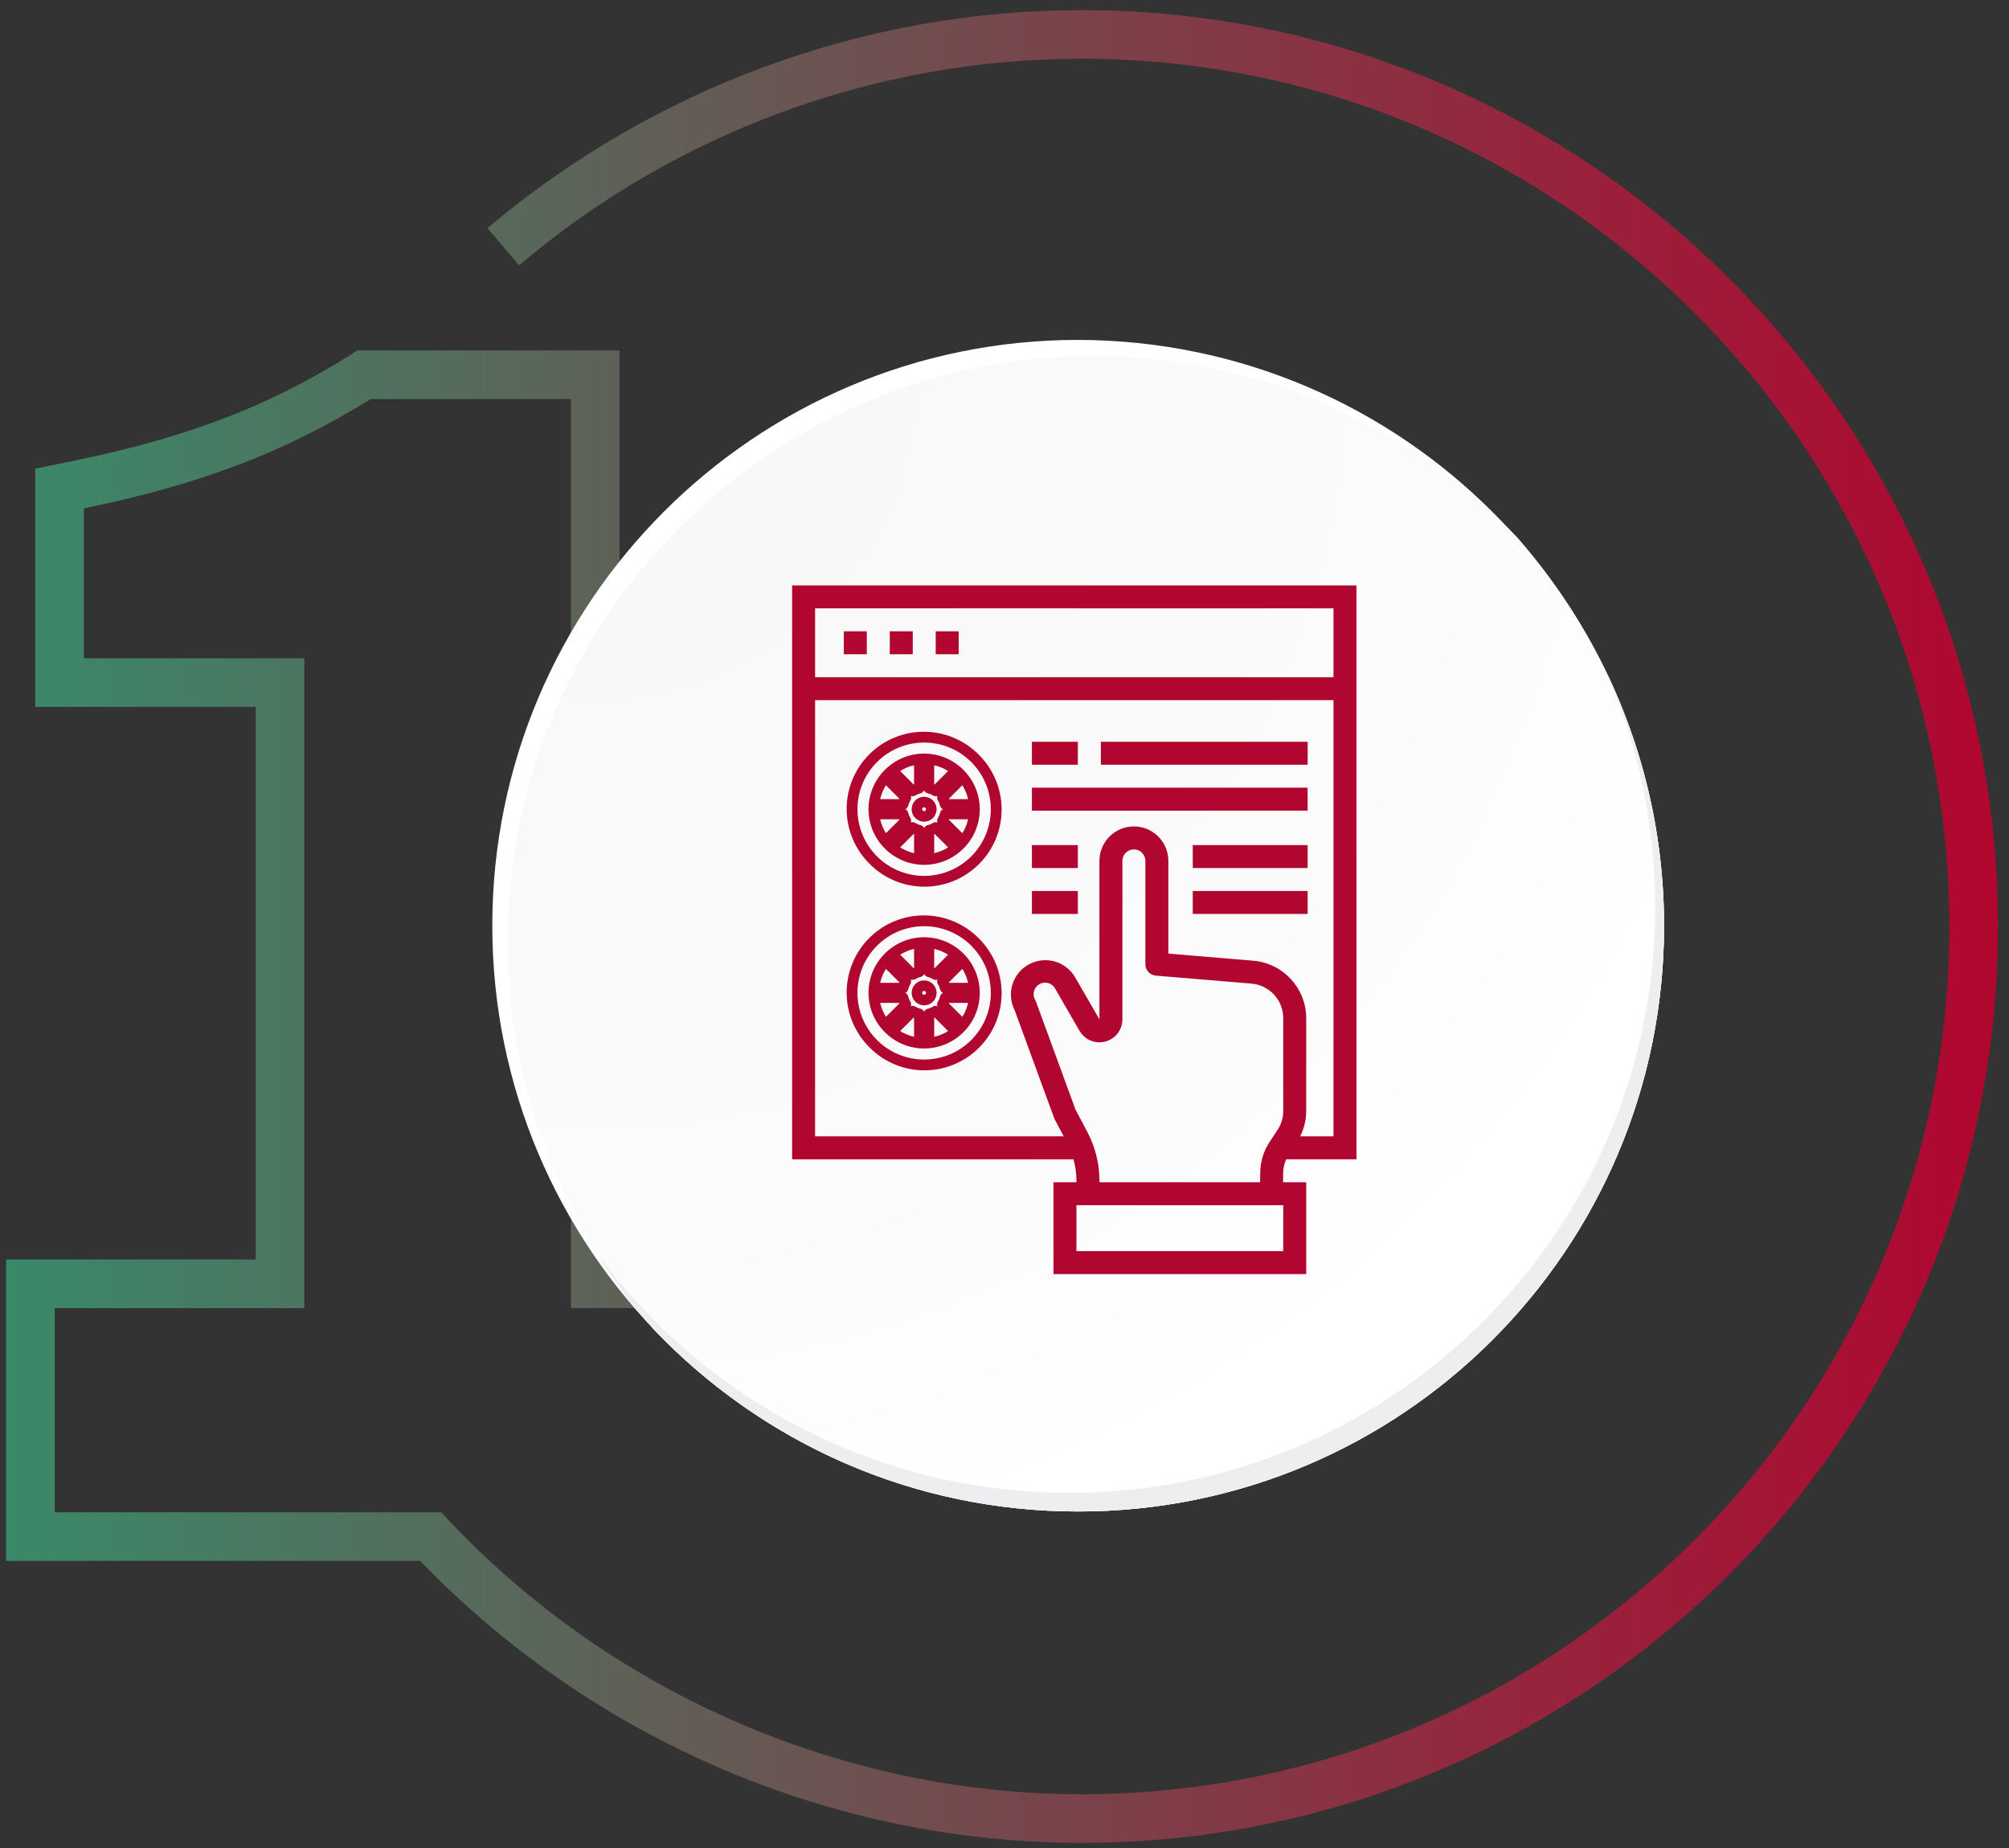 <svg xmlns="http://www.w3.org/2000/svg" width="175" height="161" viewBox="0 0 175 161" fill="none"><rect x="0" y="0" width="175" height="161" fill="#333333" stroke="none"/><path d="M94.202 0.882C75.284 0.882 56.931 7.659 42.461 19.871L45.214 23.118C58.837 11.541 76.272 5.118 94.202 5.118C135.92 5.118 169.802 39.071 169.802 80.718C169.802 122.435 135.849 156.318 94.202 156.318C73.167 156.318 52.696 147.282 38.437 131.753H4.767V113.965H26.508V57.353H7.308V44.294C17.543 42.176 24.743 39.423 32.296 34.765H49.731V113.965H70.061V109.729H53.967V30.529H31.096L30.602 30.882C22.908 35.682 15.637 38.365 4.767 40.482L3.072 40.835V61.588H22.272V109.729H0.531V135.988H36.602C51.637 151.588 72.531 160.553 94.202 160.553C138.249 160.553 174.037 124.765 174.037 80.718C174.037 36.671 138.249 0.882 94.202 0.882Z" fill="url(#paint0_linear_2890:8850)"></path><path d="M144.953 80.647C144.953 108.812 122.153 131.682 93.918 131.682C65.753 131.682 42.883 108.812 42.883 80.647C42.883 52.482 65.753 29.612 93.918 29.612C122.083 29.682 144.953 52.482 144.953 80.647Z" fill="white"></path><path d="M144.952 80.647C144.952 67.659 140.081 55.87 132.176 46.835C122.858 37.094 109.799 31.023 95.258 31.023C67.093 31.023 44.223 53.894 44.223 82.059C44.223 95.047 49.093 106.835 56.999 115.871C66.317 125.612 79.376 131.682 93.917 131.682C122.081 131.682 144.952 108.812 144.952 80.647Z" fill="url(#paint1_radial_2890:8850)"></path><path d="M89.887 64.625H93.889V66.625H89.887V64.625Z" fill="#B1062F"></path><path d="M95.894 64.625H113.907V66.625H95.894V64.625Z" fill="#B1062F"></path><path d="M89.887 68.625H113.903V70.625H89.887V68.625Z" fill="#B1062F"></path><path d="M89.887 73.625H93.889V75.625H89.887V73.625Z" fill="#B1062F"></path><path d="M82.978 80.503L83.074 80.272V80.272L82.978 80.503ZM85.079 81.921L84.901 82.097L84.903 82.099L85.079 81.921ZM80.493 80L80.492 80.25L80.493 80ZM78.005 80.489L78.101 80.721L78.005 80.489ZM74.49 84.005L74.721 84.101L74.49 84.005ZM74 86.493L74.25 86.492L74 86.493ZM74.503 88.977L74.272 89.074H74.272L74.503 88.977ZM75.921 91.079L76.099 90.903L76.097 90.901L75.921 91.079ZM80.507 93L80.507 93.25L80.507 93ZM85.103 91.103L84.927 90.926L85.103 91.103ZM87 86.507L87.25 86.506L87 86.507ZM76.216 90.783L76.04 90.96L76.216 90.783ZM74.442 86.5H74.692H74.442ZM76.216 82.216L76.393 82.393L76.216 82.216ZM80.5 80.442V80.692V80.442ZM84.784 82.216L84.96 82.039L84.784 82.216ZM80.035 85.805L80.174 86.013L80.174 86.013L80.035 85.805ZM80.499 85.664L80.499 85.414H80.499V85.664ZM79.727 86.18L79.496 86.084V86.084L79.727 86.18ZM80.336 87.319L80.385 87.074H80.385L80.336 87.319ZM81.194 86.964L81.402 87.103L81.194 86.964ZM81.335 86.5H81.585V86.499L81.335 86.5ZM81.09 85.909L80.913 86.086H80.913L81.09 85.909ZM80.267 86.847L80.406 86.639L80.406 86.639L80.267 86.847ZM80.499 86.918V87.168H80.499L80.499 86.918ZM80.089 86.418L80.334 86.467V86.467L80.089 86.418ZM80.204 86.204L80.38 86.381L80.38 86.381L80.204 86.204ZM80.417 86.09L80.466 86.335H80.466L80.417 86.09ZM80.846 86.268L81.054 86.129L81.054 86.129L80.846 86.268ZM80.917 86.5L81.167 86.5V86.5H80.917ZM83.862 84.023L84.064 83.875L83.891 83.641L83.686 83.847L83.862 84.023ZM84.631 85.873V86.123H84.921L84.878 85.836L84.631 85.873ZM82.352 85.534L82.175 85.357L82.045 85.487L82.13 85.65L82.352 85.534ZM82.493 85.873L82.254 85.948L82.309 86.123H82.493V85.873ZM81.127 82.369L81.164 82.122L80.877 82.078V82.369H81.127ZM82.976 83.137L83.153 83.314L83.358 83.109L83.125 82.936L82.976 83.137ZM81.127 84.507H80.877V84.691L81.052 84.746L81.127 84.507ZM81.466 84.648L81.35 84.869L81.513 84.954L81.643 84.824L81.466 84.648ZM79.873 82.369H80.123V82.078L79.836 82.122L79.873 82.369ZM79.873 84.507L79.948 84.746L80.123 84.691V84.507H79.873ZM78.023 83.137L77.875 82.936L77.642 83.109L77.847 83.314L78.023 83.137ZM79.534 84.648L79.357 84.824L79.487 84.954L79.65 84.869L79.534 84.648ZM77.137 84.023L77.314 83.847L77.109 83.641L76.936 83.875L77.137 84.023ZM78.648 85.534L78.869 85.65L78.954 85.487L78.825 85.357L78.648 85.534ZM76.369 85.873L76.122 85.836L76.078 86.123H76.369V85.873ZM78.507 85.873V86.123H78.691L78.746 85.948L78.507 85.873ZM77.137 88.976L76.936 89.125L77.109 89.358L77.314 89.153L77.137 88.976ZM76.369 87.126V86.876H76.078L76.122 87.164L76.369 87.126ZM78.648 87.466L78.825 87.642L78.954 87.513L78.869 87.35L78.648 87.466ZM78.507 87.126L78.746 87.052L78.691 86.876H78.507V87.126ZM79.873 90.631L79.836 90.878L80.123 90.921V90.631H79.873ZM78.023 89.862L77.847 89.686L77.642 89.891L77.875 90.063L78.023 89.862ZM79.873 88.492H80.123V88.309L79.948 88.254L79.873 88.492ZM79.534 88.352L79.65 88.13L79.487 88.045L79.357 88.175L79.534 88.352ZM81.127 90.631H80.877V90.921L81.164 90.878L81.127 90.631ZM81.127 88.492L81.052 88.254L80.877 88.309V88.492H81.127ZM82.976 89.862L83.125 90.063L83.358 89.891L83.153 89.686L82.976 89.862ZM81.466 88.352L81.643 88.175L81.513 88.045L81.35 88.13L81.466 88.352ZM83.862 88.976L83.686 89.153L83.891 89.358L84.064 89.125L83.862 88.976ZM82.352 87.466L82.13 87.35L82.045 87.513L82.175 87.642L82.352 87.466ZM84.631 87.126L84.878 87.164L84.921 86.876H84.631V87.126ZM82.493 87.126V86.876H82.309L82.254 87.052L82.493 87.126ZM82.333 86.709V86.459H82.332L82.333 86.709ZM84.672 86.709V86.959H84.91L84.922 86.722L84.672 86.709ZM84.678 86.5L84.928 86.499V86.499L84.678 86.5ZM84.672 86.291L84.922 86.279L84.911 86.041H84.672V86.291ZM82.333 86.291L82.332 86.541H82.333V86.291ZM82.129 86.128L81.885 86.183L81.885 86.184L82.129 86.128ZM81.915 85.611L81.703 85.744L81.703 85.744L81.915 85.611ZM81.944 85.351L81.767 85.175L81.767 85.175L81.944 85.351ZM83.597 83.698L83.773 83.875L83.942 83.707L83.782 83.531L83.597 83.698ZM83.301 83.403L83.469 83.218L83.293 83.058L83.124 83.226L83.301 83.403ZM81.648 85.056L81.825 85.233L81.825 85.233L81.648 85.056ZM81.389 85.085L81.256 85.296L81.256 85.297L81.389 85.085ZM80.871 84.871L80.816 85.114L80.816 85.115L80.871 84.871ZM80.709 84.667H80.459V84.667L80.709 84.667ZM80.709 82.327H80.959V82.089L80.721 82.078L80.709 82.327ZM80.291 82.327L80.278 82.078L80.041 82.089V82.327H80.291ZM80.291 84.667L80.541 84.667V84.667H80.291ZM80.128 84.871L80.184 85.115L80.184 85.114L80.128 84.871ZM79.611 85.085L79.744 85.297L79.744 85.296L79.611 85.085ZM79.352 85.056L79.175 85.233L79.175 85.233L79.352 85.056ZM77.699 83.403L77.876 83.226L77.707 83.058L77.531 83.218L77.699 83.403ZM77.403 83.698L77.218 83.531L77.058 83.707L77.226 83.875L77.403 83.698ZM79.056 85.351L79.233 85.175L79.233 85.175L79.056 85.351ZM79.116 85.476L78.868 85.504L78.868 85.504L79.116 85.476ZM79.085 85.611L79.297 85.744L79.297 85.744L79.085 85.611ZM78.871 86.128L79.115 86.184L79.115 86.183L78.871 86.128ZM78.667 86.291V86.541H78.668L78.667 86.291ZM76.327 86.291V86.041H76.09L76.078 86.278L76.327 86.291ZM76.327 86.709L76.078 86.721L76.09 86.959H76.327V86.709ZM78.667 86.709L78.668 86.459H78.667V86.709ZM78.871 86.871L79.115 86.816L79.115 86.816L78.871 86.871ZM79.085 87.389L79.297 87.256L79.297 87.255L79.085 87.389ZM79.116 87.524L78.868 87.496L78.868 87.496L79.116 87.524ZM79.056 87.648L79.233 87.825L79.233 87.825L79.056 87.648ZM77.403 89.301L77.226 89.124L77.058 89.292L77.218 89.469L77.403 89.301ZM77.699 89.597L77.531 89.782L77.707 89.941L77.876 89.773L77.699 89.597ZM79.352 87.943L79.175 87.766L79.175 87.767L79.352 87.943ZM79.611 87.915L79.744 87.703L79.744 87.703L79.611 87.915ZM80.128 88.129L80.184 87.885L80.184 87.885L80.128 88.129ZM80.291 88.332H80.541V88.332L80.291 88.332ZM80.291 90.672H80.041V90.91L80.278 90.922L80.291 90.672ZM80.5 90.678L80.5 90.928L80.5 90.678ZM80.709 90.672L80.721 90.922L80.959 90.91V90.672H80.709ZM80.709 88.332L80.459 88.332V88.332H80.709ZM80.871 88.129L80.816 87.885L80.816 87.885L80.871 88.129ZM81.389 87.915L81.256 87.703L81.256 87.703L81.389 87.915ZM81.648 87.943L81.825 87.767L81.825 87.766L81.648 87.943ZM83.301 89.597L83.124 89.773L83.293 89.941L83.469 89.782L83.301 89.597ZM83.597 89.301L83.782 89.469L83.942 89.292L83.773 89.124L83.597 89.301ZM81.944 87.648L81.767 87.825L81.767 87.825L81.944 87.648ZM81.915 87.389L81.703 87.255L81.703 87.256L81.915 87.389ZM82.129 86.871L81.885 86.816L81.885 86.816L82.129 86.871ZM82.881 80.733C83.638 81.05 84.324 81.513 84.901 82.097L85.257 81.745C84.633 81.115 83.892 80.614 83.074 80.272L82.881 80.733ZM80.492 80.25C81.312 80.252 82.124 80.416 82.881 80.733L83.074 80.272C82.257 79.93 81.38 79.752 80.493 79.75L80.492 80.25ZM78.101 80.721C78.859 80.408 79.672 80.248 80.492 80.25L80.493 79.75C79.607 79.747 78.729 79.92 77.91 80.258L78.101 80.721ZM76.073 82.073C76.653 81.493 77.343 81.033 78.101 80.721L77.91 80.258C77.091 80.596 76.347 81.093 75.72 81.72L76.073 82.073ZM74.721 84.101C75.034 83.342 75.493 82.653 76.073 82.073L75.72 81.72C75.093 82.346 74.597 83.091 74.258 83.91L74.721 84.101ZM74.25 86.492C74.248 85.672 74.408 84.859 74.721 84.101L74.258 83.91C73.921 84.729 73.748 85.607 73.75 86.493L74.25 86.492ZM74.734 88.881C74.416 88.124 74.252 87.312 74.25 86.492L73.75 86.493C73.752 87.379 73.93 88.257 74.272 89.074L74.734 88.881ZM76.097 90.901C75.514 90.324 75.05 89.637 74.734 88.881L74.272 89.074C74.615 89.891 75.115 90.633 75.745 91.256L76.097 90.901ZM78.119 92.266C77.362 91.949 76.676 91.486 76.099 90.903L75.743 91.254C76.367 91.885 77.108 92.385 77.926 92.728L78.119 92.266ZM80.508 92.75C79.688 92.748 78.876 92.583 78.119 92.266L77.926 92.728C78.743 93.07 79.62 93.247 80.507 93.25L80.508 92.75ZM82.899 92.279C82.141 92.592 81.328 92.752 80.508 92.75L80.507 93.25C81.393 93.252 82.271 93.079 83.09 92.741L82.899 92.279ZM84.927 90.926C84.347 91.506 83.657 91.966 82.899 92.279L83.09 92.741C83.909 92.403 84.653 91.906 85.28 91.28L84.927 90.926ZM86.279 88.899C85.966 89.657 85.507 90.346 84.927 90.926L85.28 91.28C85.907 90.653 86.403 89.909 86.742 89.09L86.279 88.899ZM86.75 86.508C86.752 87.328 86.592 88.141 86.279 88.899L86.742 89.09C87.079 88.27 87.252 87.392 87.25 86.506L86.75 86.508ZM86.266 84.119C86.584 84.875 86.748 85.687 86.75 86.508L87.25 86.506C87.248 85.62 87.07 84.743 86.728 83.926L86.266 84.119ZM84.903 82.099C85.486 82.675 85.95 83.362 86.266 84.119L86.728 83.926C86.385 83.108 85.885 82.367 85.255 81.743L84.903 82.099ZM80.5 92.808C82.173 92.808 83.777 92.143 84.96 90.96L84.607 90.607C83.518 91.696 82.04 92.308 80.5 92.308V92.808ZM76.04 90.96C77.223 92.143 78.827 92.808 80.5 92.808V92.308C78.96 92.308 77.482 91.696 76.393 90.607L76.04 90.96ZM74.192 86.5C74.192 88.173 74.857 89.777 76.04 90.96L76.393 90.607C75.304 89.517 74.692 88.04 74.692 86.5H74.192ZM76.04 82.039C74.857 83.222 74.192 84.827 74.192 86.5H74.692C74.692 84.959 75.304 83.482 76.393 82.393L76.04 82.039ZM80.5 80.192C78.827 80.192 77.223 80.856 76.04 82.039L76.393 82.393C77.482 81.304 78.96 80.692 80.5 80.692V80.192ZM84.96 82.039C83.777 80.856 82.173 80.192 80.5 80.192V80.692C82.04 80.692 83.518 81.304 84.607 82.393L84.96 82.039ZM86.808 86.5C86.808 84.827 86.143 83.222 84.96 82.039L84.607 82.393C85.696 83.482 86.308 84.959 86.308 86.5H86.808ZM84.96 90.96C86.143 89.777 86.808 88.173 86.808 86.5H86.308C86.308 88.04 85.696 89.517 84.607 90.607L84.96 90.96ZM80.174 86.013C80.27 85.948 80.383 85.914 80.499 85.914V85.414C80.284 85.414 80.074 85.478 79.896 85.597L80.174 86.013ZM79.958 86.276C80.002 86.169 80.077 86.077 80.174 86.013L79.896 85.597C79.717 85.716 79.578 85.886 79.496 86.084L79.958 86.276ZM79.925 86.614C79.902 86.5 79.914 86.383 79.958 86.276L79.496 86.084C79.414 86.283 79.392 86.501 79.434 86.712L79.925 86.614ZM80.085 86.914C80.003 86.832 79.947 86.728 79.925 86.614L79.434 86.712C79.476 86.922 79.579 87.115 79.731 87.267L80.085 86.914ZM80.385 87.074C80.271 87.052 80.167 86.996 80.085 86.914L79.731 87.267C79.883 87.419 80.077 87.523 80.287 87.564L80.385 87.074ZM80.723 87.041C80.616 87.085 80.498 87.097 80.385 87.074L80.287 87.564C80.498 87.606 80.716 87.585 80.914 87.503L80.723 87.041ZM80.986 86.825C80.921 86.921 80.83 86.996 80.723 87.041L80.914 87.503C81.113 87.421 81.282 87.281 81.402 87.103L80.986 86.825ZM81.085 86.5C81.085 86.615 81.05 86.729 80.986 86.825L81.402 87.103C81.521 86.924 81.585 86.714 81.585 86.5H81.085ZM80.913 86.086C81.023 86.196 81.084 86.345 81.085 86.5L81.585 86.499C81.584 86.212 81.47 85.936 81.266 85.732L80.913 86.086ZM80.499 85.914C80.654 85.914 80.803 85.976 80.913 86.086L81.266 85.732C81.063 85.529 80.787 85.415 80.499 85.414L80.499 85.914ZM80.128 87.055C80.238 87.128 80.367 87.168 80.499 87.168V86.668C80.466 86.668 80.433 86.658 80.406 86.639L80.128 87.055ZM79.882 86.755C79.933 86.877 80.018 86.982 80.128 87.055L80.406 86.639C80.378 86.621 80.357 86.595 80.344 86.564L79.882 86.755ZM79.844 86.37C79.818 86.499 79.832 86.633 79.882 86.755L80.344 86.564C80.331 86.533 80.328 86.499 80.334 86.467L79.844 86.37ZM80.027 86.028C79.933 86.121 79.87 86.24 79.844 86.37L80.334 86.467C80.341 86.434 80.357 86.405 80.38 86.381L80.027 86.028ZM80.369 85.845C80.239 85.871 80.12 85.934 80.027 86.028L80.38 86.381C80.404 86.358 80.434 86.342 80.466 86.335L80.369 85.845ZM80.754 85.883C80.632 85.832 80.498 85.819 80.369 85.845L80.466 86.335C80.499 86.329 80.532 86.332 80.563 86.345L80.754 85.883ZM81.054 86.129C80.981 86.019 80.876 85.933 80.754 85.883L80.563 86.345C80.594 86.357 80.62 86.379 80.638 86.406L81.054 86.129ZM81.167 86.5C81.167 86.368 81.128 86.239 81.054 86.129L80.638 86.406C80.657 86.434 80.667 86.466 80.667 86.5H81.167ZM80.971 86.972C81.096 86.847 81.166 86.677 81.167 86.5L80.667 86.499C80.667 86.544 80.649 86.587 80.617 86.618L80.971 86.972ZM80.499 87.168C80.676 87.167 80.846 87.097 80.971 86.972L80.617 86.618C80.586 86.65 80.543 86.668 80.499 86.668L80.499 87.168ZM80.5 81.654C77.828 81.654 75.654 83.828 75.654 86.5H76.154C76.154 84.104 78.104 82.154 80.5 82.154V81.654ZM85.346 86.5C85.346 83.828 83.172 81.654 80.5 81.654V82.154C82.896 82.154 84.846 84.104 84.846 86.5H85.346ZM80.5 91.345C83.172 91.345 85.346 89.172 85.346 86.5H84.846C84.846 88.896 82.896 90.845 80.5 90.845V91.345ZM75.654 86.5C75.654 89.172 77.828 91.345 80.5 91.345V90.845C78.104 90.845 76.154 88.896 76.154 86.5H75.654ZM83.662 84.172C84.04 84.684 84.288 85.281 84.384 85.91L84.878 85.836C84.77 85.125 84.491 84.452 84.064 83.875L83.662 84.172ZM82.529 85.711L84.039 84.2L83.686 83.847L82.175 85.357L82.529 85.711ZM82.731 85.798C82.69 85.667 82.637 85.54 82.573 85.418L82.13 85.65C82.18 85.745 82.222 85.845 82.254 85.948L82.731 85.798ZM84.631 85.623H82.493V86.123H84.631V85.623ZM81.089 82.616C81.719 82.711 82.316 82.959 82.828 83.338L83.125 82.936C82.547 82.509 81.874 82.229 81.164 82.122L81.089 82.616ZM81.377 84.507V82.369H80.877V84.507H81.377ZM81.582 84.426C81.46 84.362 81.332 84.31 81.201 84.269L81.052 84.746C81.155 84.778 81.254 84.819 81.35 84.869L81.582 84.426ZM82.799 82.96L81.289 84.471L81.643 84.824L83.153 83.314L82.799 82.96ZM79.623 82.369V84.507H80.123V82.369H79.623ZM78.172 83.338C78.684 82.959 79.281 82.711 79.911 82.616L79.836 82.122C79.126 82.229 78.452 82.509 77.875 82.936L78.172 83.338ZM79.711 84.471L78.2 82.96L77.847 83.314L79.357 84.824L79.711 84.471ZM79.799 84.269C79.667 84.31 79.54 84.362 79.418 84.426L79.65 84.869C79.745 84.819 79.845 84.778 79.948 84.746L79.799 84.269ZM76.96 84.2L78.471 85.711L78.825 85.357L77.314 83.847L76.96 84.2ZM76.616 85.91C76.712 85.281 76.96 84.684 77.338 84.172L76.936 83.875C76.509 84.452 76.229 85.125 76.122 85.836L76.616 85.91ZM78.507 85.623H76.369V86.123H78.507V85.623ZM78.426 85.418C78.362 85.54 78.31 85.667 78.269 85.798L78.746 85.948C78.778 85.845 78.819 85.745 78.869 85.65L78.426 85.418ZM77.338 88.828C76.96 88.316 76.712 87.719 76.616 87.089L76.122 87.164C76.229 87.874 76.509 88.547 76.936 89.125L77.338 88.828ZM78.471 87.289L76.96 88.799L77.314 89.153L78.825 87.642L78.471 87.289ZM78.269 87.201C78.31 87.332 78.363 87.46 78.426 87.582L78.869 87.35C78.819 87.254 78.778 87.155 78.746 87.052L78.269 87.201ZM76.369 87.376H78.507V86.876H76.369V87.376ZM79.911 90.383C79.281 90.288 78.684 90.04 78.172 89.661L77.875 90.063C78.452 90.491 79.126 90.77 79.836 90.878L79.911 90.383ZM79.623 88.492V90.631H80.123V88.492H79.623ZM79.418 88.573C79.54 88.637 79.667 88.69 79.799 88.731L79.948 88.254C79.845 88.222 79.745 88.18 79.65 88.13L79.418 88.573ZM78.2 90.039L79.711 88.529L79.357 88.175L77.847 89.686L78.2 90.039ZM81.377 90.631V88.492H80.877V90.631H81.377ZM82.828 89.661C82.316 90.04 81.719 90.288 81.089 90.383L81.164 90.878C81.874 90.77 82.547 90.491 83.125 90.063L82.828 89.661ZM81.289 88.529L82.799 90.039L83.153 89.686L81.643 88.175L81.289 88.529ZM81.201 88.731C81.332 88.69 81.46 88.637 81.582 88.573L81.35 88.13C81.254 88.18 81.155 88.222 81.052 88.254L81.201 88.731ZM84.039 88.799L82.529 87.289L82.175 87.642L83.686 89.153L84.039 88.799ZM84.384 87.089C84.288 87.719 84.04 88.316 83.662 88.828L84.064 89.125C84.491 88.547 84.77 87.874 84.878 87.164L84.384 87.089ZM82.493 87.376H84.631V86.876H82.493V87.376ZM82.573 87.582C82.637 87.46 82.69 87.332 82.731 87.201L82.254 87.052C82.222 87.155 82.18 87.254 82.13 87.35L82.573 87.582ZM82.332 86.459C82.228 86.459 82.128 86.494 82.046 86.559L82.358 86.95C82.351 86.956 82.342 86.959 82.333 86.959L82.332 86.459ZM84.672 86.459H82.333V86.959H84.672V86.459ZM84.428 86.5C84.428 86.566 84.426 86.631 84.423 86.696L84.922 86.722C84.926 86.648 84.928 86.574 84.928 86.499L84.428 86.5ZM84.423 86.303C84.426 86.368 84.428 86.434 84.428 86.5L84.928 86.499C84.928 86.425 84.926 86.352 84.922 86.279L84.423 86.303ZM82.333 86.541H84.672V86.041H82.333V86.541ZM82.046 86.441C82.128 86.505 82.228 86.541 82.332 86.541L82.333 86.041C82.342 86.041 82.351 86.044 82.358 86.05L82.046 86.441ZM81.885 86.184C81.908 86.285 81.965 86.376 82.046 86.441L82.358 86.05C82.366 86.056 82.371 86.064 82.373 86.073L81.885 86.184ZM81.703 85.744C81.788 85.879 81.85 86.028 81.885 86.183L82.373 86.073C82.325 85.862 82.242 85.66 82.126 85.477L81.703 85.744ZM81.635 85.448C81.624 85.552 81.648 85.656 81.703 85.744L82.126 85.478C82.131 85.485 82.133 85.495 82.132 85.504L81.635 85.448ZM81.767 85.175C81.693 85.249 81.647 85.345 81.635 85.448L82.132 85.504C82.131 85.513 82.127 85.521 82.121 85.528L81.767 85.175ZM83.42 83.522L81.767 85.175L82.12 85.528L83.773 83.875L83.42 83.522ZM83.133 83.588C83.231 83.676 83.323 83.769 83.411 83.866L83.782 83.531C83.683 83.421 83.579 83.317 83.469 83.218L83.133 83.588ZM81.825 85.233L83.478 83.58L83.124 83.226L81.472 84.879L81.825 85.233ZM81.552 85.364C81.655 85.353 81.751 85.306 81.825 85.233L81.472 84.879C81.478 84.873 81.487 84.868 81.496 84.867L81.552 85.364ZM81.256 85.297C81.344 85.352 81.448 85.376 81.552 85.364L81.496 84.867C81.505 84.866 81.514 84.868 81.522 84.873L81.256 85.297ZM80.816 85.115C80.972 85.15 81.121 85.211 81.256 85.296L81.522 84.874C81.339 84.758 81.138 84.675 80.927 84.627L80.816 85.115ZM80.559 84.953C80.624 85.034 80.715 85.091 80.816 85.114L80.927 84.627C80.936 84.629 80.944 84.634 80.95 84.641L80.559 84.953ZM80.459 84.667C80.459 84.771 80.494 84.872 80.559 84.953L80.95 84.641C80.956 84.648 80.959 84.657 80.959 84.667L80.459 84.667ZM80.459 82.327V84.667H80.959V82.327H80.459ZM80.5 82.572C80.566 82.572 80.631 82.574 80.696 82.577L80.721 82.078C80.648 82.074 80.574 82.072 80.5 82.072V82.572ZM80.304 82.577C80.368 82.574 80.434 82.572 80.5 82.572V82.072C80.426 82.072 80.352 82.074 80.278 82.078L80.304 82.577ZM80.541 84.667V82.327H80.041V84.667H80.541ZM80.441 84.953C80.505 84.872 80.541 84.771 80.541 84.667L80.041 84.667C80.041 84.657 80.044 84.648 80.05 84.641L80.441 84.953ZM80.184 85.114C80.285 85.091 80.376 85.034 80.441 84.953L80.05 84.641C80.056 84.634 80.064 84.629 80.073 84.627L80.184 85.114ZM79.744 85.296C79.879 85.211 80.028 85.15 80.184 85.115L80.073 84.627C79.862 84.675 79.661 84.758 79.478 84.874L79.744 85.296ZM79.448 85.364C79.552 85.376 79.656 85.352 79.744 85.297L79.478 84.873C79.486 84.868 79.495 84.866 79.504 84.867L79.448 85.364ZM79.175 85.233C79.249 85.306 79.345 85.353 79.448 85.364L79.504 84.867C79.513 84.868 79.522 84.873 79.528 84.879L79.175 85.233ZM77.522 83.58L79.175 85.233L79.528 84.879L77.876 83.226L77.522 83.58ZM77.588 83.866C77.676 83.769 77.769 83.676 77.866 83.588L77.531 83.218C77.421 83.317 77.317 83.421 77.218 83.531L77.588 83.866ZM79.233 85.175L77.58 83.522L77.226 83.875L78.879 85.528L79.233 85.175ZM79.365 85.448C79.353 85.345 79.307 85.249 79.233 85.175L78.879 85.528C78.873 85.521 78.869 85.513 78.868 85.504L79.365 85.448ZM79.297 85.744C79.352 85.656 79.376 85.552 79.365 85.448L78.868 85.504C78.867 85.495 78.869 85.485 78.874 85.478L79.297 85.744ZM79.115 86.183C79.15 86.028 79.212 85.879 79.297 85.744L78.874 85.477C78.758 85.66 78.675 85.862 78.627 86.073L79.115 86.183ZM78.953 86.441C79.035 86.376 79.091 86.285 79.115 86.184L78.627 86.073C78.629 86.064 78.634 86.056 78.641 86.05L78.953 86.441ZM78.668 86.541C78.771 86.541 78.872 86.505 78.953 86.441L78.641 86.05C78.649 86.044 78.658 86.041 78.667 86.041L78.668 86.541ZM76.327 86.541H78.667V86.041H76.327V86.541ZM76.572 86.5C76.572 86.434 76.574 86.368 76.577 86.303L76.078 86.278C76.074 86.352 76.072 86.425 76.072 86.5H76.572ZM76.577 86.696C76.574 86.631 76.572 86.566 76.572 86.5H76.072C76.072 86.574 76.074 86.648 76.078 86.721L76.577 86.696ZM78.667 86.459H76.327V86.959H78.667V86.459ZM78.953 86.559C78.872 86.494 78.771 86.459 78.668 86.459L78.667 86.959C78.658 86.959 78.649 86.956 78.641 86.95L78.953 86.559ZM79.115 86.816C79.091 86.714 79.035 86.624 78.953 86.559L78.641 86.95C78.634 86.944 78.629 86.936 78.627 86.927L79.115 86.816ZM79.297 87.255C79.212 87.12 79.15 86.972 79.115 86.816L78.627 86.927C78.675 87.138 78.758 87.339 78.874 87.522L79.297 87.255ZM79.365 87.551C79.376 87.448 79.352 87.344 79.297 87.256L78.874 87.522C78.869 87.514 78.867 87.505 78.868 87.496L79.365 87.551ZM79.233 87.825C79.307 87.751 79.353 87.655 79.365 87.551L78.868 87.496C78.869 87.487 78.873 87.478 78.879 87.472L79.233 87.825ZM77.58 89.478L79.233 87.825L78.879 87.471L77.226 89.124L77.58 89.478ZM77.866 89.411C77.769 89.323 77.676 89.231 77.588 89.133L77.218 89.469C77.317 89.578 77.421 89.683 77.531 89.782L77.866 89.411ZM79.175 87.767L77.522 89.42L77.876 89.773L79.528 88.12L79.175 87.767ZM79.448 87.635C79.345 87.647 79.249 87.693 79.175 87.766L79.528 88.121C79.522 88.127 79.513 88.131 79.504 88.132L79.448 87.635ZM79.744 87.703C79.656 87.647 79.552 87.624 79.448 87.635L79.504 88.132C79.495 88.133 79.486 88.131 79.478 88.126L79.744 87.703ZM80.184 87.885C80.028 87.85 79.879 87.788 79.744 87.703L79.478 88.126C79.661 88.241 79.862 88.325 80.073 88.373L80.184 87.885ZM80.441 88.046C80.376 87.965 80.285 87.908 80.184 87.885L80.073 88.373C80.064 88.371 80.056 88.365 80.05 88.358L80.441 88.046ZM80.541 88.332C80.541 88.228 80.505 88.127 80.441 88.046L80.05 88.358C80.044 88.351 80.041 88.342 80.041 88.333L80.541 88.332ZM80.541 90.672V88.332H80.041V90.672H80.541ZM80.5 90.428C80.434 90.428 80.369 90.426 80.304 90.423L80.278 90.922C80.352 90.926 80.426 90.928 80.5 90.928L80.5 90.428ZM80.697 90.423C80.631 90.426 80.566 90.427 80.5 90.428L80.5 90.928C80.574 90.927 80.648 90.926 80.721 90.922L80.697 90.423ZM80.459 88.332V90.672H80.959V88.332H80.459ZM80.559 88.046C80.494 88.127 80.459 88.228 80.459 88.332L80.959 88.333C80.959 88.342 80.956 88.351 80.95 88.358L80.559 88.046ZM80.816 87.885C80.715 87.908 80.624 87.965 80.559 88.046L80.95 88.358C80.944 88.365 80.936 88.371 80.927 88.373L80.816 87.885ZM81.256 87.703C81.121 87.788 80.972 87.85 80.816 87.885L80.927 88.373C81.138 88.325 81.339 88.241 81.522 88.126L81.256 87.703ZM81.552 87.635C81.448 87.624 81.344 87.647 81.256 87.703L81.522 88.126C81.514 88.131 81.505 88.133 81.496 88.132L81.552 87.635ZM81.825 87.766C81.751 87.693 81.655 87.647 81.552 87.635L81.496 88.132C81.487 88.131 81.478 88.127 81.472 88.121L81.825 87.766ZM83.478 89.42L81.825 87.767L81.472 88.12L83.124 89.773L83.478 89.42ZM83.411 89.133C83.323 89.231 83.231 89.323 83.133 89.411L83.469 89.782C83.579 89.683 83.683 89.578 83.782 89.469L83.411 89.133ZM81.767 87.825L83.42 89.478L83.773 89.124L82.12 87.471L81.767 87.825ZM81.635 87.551C81.647 87.655 81.693 87.751 81.767 87.825L82.121 87.472C82.127 87.478 82.131 87.487 82.132 87.496L81.635 87.551ZM81.703 87.256C81.648 87.344 81.624 87.448 81.635 87.551L82.132 87.496C82.133 87.505 82.131 87.514 82.126 87.522L81.703 87.256ZM81.885 86.816C81.85 86.972 81.788 87.12 81.703 87.255L82.126 87.522C82.242 87.339 82.325 87.138 82.373 86.927L81.885 86.816ZM82.046 86.559C81.965 86.624 81.908 86.714 81.885 86.816L82.373 86.927C82.371 86.936 82.366 86.944 82.358 86.95L82.046 86.559Z" fill="#B1062F"></path><path d="M82.978 64.503L83.074 64.272V64.272L82.978 64.503ZM85.079 65.921L84.901 66.097L84.903 66.099L85.079 65.921ZM80.493 64L80.492 64.25L80.493 64ZM78.005 64.489L78.101 64.721L78.005 64.489ZM74.49 68.005L74.721 68.101L74.49 68.005ZM74 70.493L74.25 70.492L74 70.493ZM74.503 72.977L74.272 73.074H74.272L74.503 72.977ZM75.921 75.079L76.099 74.903L76.097 74.901L75.921 75.079ZM80.507 77L80.507 77.25L80.507 77ZM85.103 75.103L84.927 74.926L85.103 75.103ZM87 70.507L87.25 70.506L87 70.507ZM76.216 74.783L76.04 74.96L76.216 74.783ZM74.442 70.5H74.692H74.442ZM76.216 66.216L76.393 66.393L76.216 66.216ZM80.5 64.442V64.692V64.442ZM84.784 66.216L84.96 66.039L84.784 66.216ZM80.035 69.805L80.174 70.013L80.174 70.013L80.035 69.805ZM80.499 69.664L80.499 69.414H80.499V69.664ZM79.727 70.18L79.496 70.084V70.084L79.727 70.18ZM80.336 71.319L80.385 71.074H80.385L80.336 71.319ZM81.194 70.964L81.402 71.103L81.194 70.964ZM81.335 70.5H81.585V70.499L81.335 70.5ZM81.09 69.909L80.913 70.086H80.913L81.09 69.909ZM80.267 70.847L80.406 70.639L80.406 70.639L80.267 70.847ZM80.499 70.918V71.168H80.499L80.499 70.918ZM80.089 70.418L80.334 70.467V70.467L80.089 70.418ZM80.204 70.204L80.38 70.381L80.38 70.381L80.204 70.204ZM80.417 70.09L80.466 70.335H80.466L80.417 70.09ZM80.846 70.268L81.054 70.129L81.054 70.129L80.846 70.268ZM80.917 70.5L81.167 70.5V70.5H80.917ZM83.862 68.023L84.064 67.875L83.891 67.641L83.686 67.847L83.862 68.023ZM84.631 69.873V70.123H84.921L84.878 69.836L84.631 69.873ZM82.352 69.534L82.175 69.357L82.045 69.487L82.13 69.65L82.352 69.534ZM82.493 69.873L82.254 69.948L82.309 70.123H82.493V69.873ZM81.127 66.369L81.164 66.122L80.877 66.078V66.369H81.127ZM82.976 67.137L83.153 67.314L83.358 67.109L83.125 66.936L82.976 67.137ZM81.127 68.507H80.877V68.691L81.052 68.746L81.127 68.507ZM81.466 68.648L81.35 68.869L81.513 68.954L81.643 68.824L81.466 68.648ZM79.873 66.369H80.123V66.078L79.836 66.122L79.873 66.369ZM79.873 68.507L79.948 68.746L80.123 68.691V68.507H79.873ZM78.023 67.137L77.875 66.936L77.642 67.109L77.847 67.314L78.023 67.137ZM79.534 68.648L79.357 68.824L79.487 68.954L79.65 68.869L79.534 68.648ZM77.137 68.023L77.314 67.847L77.109 67.641L76.936 67.875L77.137 68.023ZM78.648 69.534L78.869 69.65L78.954 69.487L78.825 69.357L78.648 69.534ZM76.369 69.873L76.122 69.836L76.078 70.123H76.369V69.873ZM78.507 69.873V70.123H78.691L78.746 69.948L78.507 69.873ZM77.137 72.976L76.936 73.125L77.109 73.358L77.314 73.153L77.137 72.976ZM76.369 71.126V70.876H76.078L76.122 71.164L76.369 71.126ZM78.648 71.466L78.825 71.642L78.954 71.513L78.869 71.35L78.648 71.466ZM78.507 71.126L78.746 71.052L78.691 70.876H78.507V71.126ZM79.873 74.631L79.836 74.878L80.123 74.921V74.631H79.873ZM78.023 73.862L77.847 73.686L77.642 73.891L77.875 74.063L78.023 73.862ZM79.873 72.492H80.123V72.309L79.948 72.254L79.873 72.492ZM79.534 72.352L79.65 72.13L79.487 72.045L79.357 72.175L79.534 72.352ZM81.127 74.631H80.877V74.921L81.164 74.878L81.127 74.631ZM81.127 72.492L81.052 72.254L80.877 72.309V72.492H81.127ZM82.976 73.862L83.125 74.063L83.358 73.891L83.153 73.686L82.976 73.862ZM81.466 72.352L81.643 72.175L81.513 72.045L81.35 72.13L81.466 72.352ZM83.862 72.976L83.686 73.153L83.891 73.358L84.064 73.125L83.862 72.976ZM82.352 71.466L82.13 71.35L82.045 71.513L82.175 71.642L82.352 71.466ZM84.631 71.126L84.878 71.164L84.921 70.876H84.631V71.126ZM82.493 71.126V70.876H82.309L82.254 71.052L82.493 71.126ZM82.333 70.709V70.459H82.332L82.333 70.709ZM84.672 70.709V70.959H84.91L84.922 70.722L84.672 70.709ZM84.678 70.5L84.928 70.499V70.499L84.678 70.5ZM84.672 70.291L84.922 70.279L84.911 70.041H84.672V70.291ZM82.333 70.291L82.332 70.541H82.333V70.291ZM82.129 70.128L81.885 70.183L81.885 70.184L82.129 70.128ZM81.915 69.611L81.703 69.744L81.703 69.744L81.915 69.611ZM81.944 69.351L81.767 69.175L81.767 69.175L81.944 69.351ZM83.597 67.698L83.773 67.875L83.942 67.707L83.782 67.531L83.597 67.698ZM83.301 67.403L83.469 67.218L83.293 67.058L83.124 67.226L83.301 67.403ZM81.648 69.056L81.825 69.233L81.825 69.233L81.648 69.056ZM81.389 69.085L81.256 69.296L81.256 69.297L81.389 69.085ZM80.871 68.871L80.816 69.114L80.816 69.115L80.871 68.871ZM80.709 68.667H80.459V68.667L80.709 68.667ZM80.709 66.327H80.959V66.089L80.721 66.078L80.709 66.327ZM80.291 66.327L80.278 66.078L80.041 66.089V66.327H80.291ZM80.291 68.667L80.541 68.667V68.667H80.291ZM80.128 68.871L80.184 69.115L80.184 69.114L80.128 68.871ZM79.611 69.085L79.744 69.297L79.744 69.296L79.611 69.085ZM79.352 69.056L79.175 69.233L79.175 69.233L79.352 69.056ZM77.699 67.403L77.876 67.226L77.707 67.058L77.531 67.218L77.699 67.403ZM77.403 67.698L77.218 67.531L77.058 67.707L77.226 67.875L77.403 67.698ZM79.056 69.351L79.233 69.175L79.233 69.175L79.056 69.351ZM79.116 69.476L78.868 69.504L78.868 69.504L79.116 69.476ZM79.085 69.611L79.297 69.744L79.297 69.744L79.085 69.611ZM78.871 70.128L79.115 70.184L79.115 70.183L78.871 70.128ZM78.667 70.291V70.541H78.668L78.667 70.291ZM76.327 70.291V70.041H76.09L76.078 70.278L76.327 70.291ZM76.327 70.709L76.078 70.721L76.09 70.959H76.327V70.709ZM78.667 70.709L78.668 70.459H78.667V70.709ZM78.871 70.871L79.115 70.816L79.115 70.816L78.871 70.871ZM79.085 71.389L79.297 71.256L79.297 71.255L79.085 71.389ZM79.116 71.524L78.868 71.496L78.868 71.496L79.116 71.524ZM79.056 71.648L79.233 71.825L79.233 71.825L79.056 71.648ZM77.403 73.301L77.226 73.124L77.058 73.292L77.218 73.469L77.403 73.301ZM77.699 73.597L77.531 73.782L77.707 73.941L77.876 73.773L77.699 73.597ZM79.352 71.943L79.175 71.766L79.175 71.767L79.352 71.943ZM79.611 71.915L79.744 71.703L79.744 71.703L79.611 71.915ZM80.128 72.129L80.184 71.885L80.184 71.885L80.128 72.129ZM80.291 72.332H80.541V72.332L80.291 72.332ZM80.291 74.672H80.041V74.91L80.278 74.922L80.291 74.672ZM80.5 74.678L80.5 74.928L80.5 74.678ZM80.709 74.672L80.721 74.922L80.959 74.91V74.672H80.709ZM80.709 72.332L80.459 72.332V72.332H80.709ZM80.871 72.129L80.816 71.885L80.816 71.885L80.871 72.129ZM81.389 71.915L81.256 71.703L81.256 71.703L81.389 71.915ZM81.648 71.943L81.825 71.767L81.825 71.766L81.648 71.943ZM83.301 73.597L83.124 73.773L83.293 73.941L83.469 73.782L83.301 73.597ZM83.597 73.301L83.782 73.469L83.942 73.292L83.773 73.124L83.597 73.301ZM81.944 71.648L81.767 71.825L81.767 71.825L81.944 71.648ZM81.915 71.389L81.703 71.255L81.703 71.256L81.915 71.389ZM82.129 70.871L81.885 70.816L81.885 70.816L82.129 70.871ZM82.881 64.733C83.638 65.05 84.324 65.513 84.901 66.097L85.257 65.745C84.633 65.115 83.892 64.614 83.074 64.272L82.881 64.733ZM80.492 64.25C81.312 64.252 82.124 64.416 82.881 64.733L83.074 64.272C82.257 63.93 81.38 63.752 80.493 63.75L80.492 64.25ZM78.101 64.721C78.859 64.408 79.672 64.248 80.492 64.25L80.493 63.75C79.607 63.747 78.729 63.92 77.91 64.258L78.101 64.721ZM76.073 66.073C76.653 65.493 77.343 65.033 78.101 64.721L77.91 64.258C77.091 64.596 76.347 65.093 75.72 65.72L76.073 66.073ZM74.721 68.101C75.034 67.342 75.493 66.653 76.073 66.073L75.72 65.72C75.093 66.346 74.597 67.091 74.258 67.91L74.721 68.101ZM74.25 70.492C74.248 69.672 74.408 68.859 74.721 68.101L74.258 67.91C73.921 68.729 73.748 69.607 73.75 70.493L74.25 70.492ZM74.734 72.881C74.416 72.124 74.252 71.312 74.25 70.492L73.75 70.493C73.752 71.379 73.93 72.257 74.272 73.074L74.734 72.881ZM76.097 74.901C75.514 74.324 75.05 73.637 74.734 72.881L74.272 73.074C74.615 73.891 75.115 74.633 75.745 75.256L76.097 74.901ZM78.119 76.266C77.362 75.949 76.676 75.486 76.099 74.903L75.743 75.254C76.367 75.885 77.108 76.385 77.926 76.728L78.119 76.266ZM80.508 76.75C79.688 76.748 78.876 76.583 78.119 76.266L77.926 76.728C78.743 77.07 79.62 77.247 80.507 77.25L80.508 76.75ZM82.899 76.279C82.141 76.592 81.328 76.752 80.508 76.75L80.507 77.25C81.393 77.252 82.271 77.079 83.09 76.741L82.899 76.279ZM84.927 74.926C84.347 75.506 83.657 75.966 82.899 76.279L83.09 76.741C83.909 76.403 84.653 75.906 85.28 75.28L84.927 74.926ZM86.279 72.899C85.966 73.657 85.507 74.346 84.927 74.926L85.28 75.28C85.907 74.653 86.403 73.909 86.742 73.09L86.279 72.899ZM86.75 70.508C86.752 71.328 86.592 72.141 86.279 72.899L86.742 73.09C87.079 72.27 87.252 71.392 87.25 70.506L86.75 70.508ZM86.266 68.119C86.584 68.875 86.748 69.687 86.75 70.508L87.25 70.506C87.248 69.62 87.07 68.743 86.728 67.926L86.266 68.119ZM84.903 66.099C85.486 66.675 85.95 67.362 86.266 68.119L86.728 67.926C86.385 67.108 85.885 66.367 85.255 65.743L84.903 66.099ZM80.5 76.808C82.173 76.808 83.777 76.143 84.96 74.96L84.607 74.607C83.518 75.696 82.04 76.308 80.5 76.308V76.808ZM76.04 74.96C77.223 76.143 78.827 76.808 80.5 76.808V76.308C78.96 76.308 77.482 75.696 76.393 74.607L76.04 74.96ZM74.192 70.5C74.192 72.173 74.857 73.777 76.04 74.96L76.393 74.607C75.304 73.517 74.692 72.04 74.692 70.5H74.192ZM76.04 66.039C74.857 67.222 74.192 68.827 74.192 70.5H74.692C74.692 68.959 75.304 67.482 76.393 66.393L76.04 66.039ZM80.5 64.192C78.827 64.192 77.223 64.856 76.04 66.039L76.393 66.393C77.482 65.304 78.96 64.692 80.5 64.692V64.192ZM84.96 66.039C83.777 64.856 82.173 64.192 80.5 64.192V64.692C82.04 64.692 83.518 65.304 84.607 66.393L84.96 66.039ZM86.808 70.5C86.808 68.827 86.143 67.222 84.96 66.039L84.607 66.393C85.696 67.482 86.308 68.959 86.308 70.5H86.808ZM84.96 74.96C86.143 73.777 86.808 72.173 86.808 70.5H86.308C86.308 72.04 85.696 73.517 84.607 74.607L84.96 74.96ZM80.174 70.013C80.27 69.948 80.383 69.914 80.499 69.914V69.414C80.284 69.414 80.074 69.478 79.896 69.597L80.174 70.013ZM79.958 70.276C80.002 70.169 80.077 70.077 80.174 70.013L79.896 69.597C79.717 69.716 79.578 69.886 79.496 70.084L79.958 70.276ZM79.925 70.614C79.902 70.5 79.914 70.383 79.958 70.276L79.496 70.084C79.414 70.283 79.392 70.501 79.434 70.712L79.925 70.614ZM80.085 70.914C80.003 70.832 79.947 70.728 79.925 70.614L79.434 70.712C79.476 70.922 79.579 71.115 79.731 71.267L80.085 70.914ZM80.385 71.074C80.271 71.052 80.167 70.996 80.085 70.914L79.731 71.267C79.883 71.419 80.077 71.523 80.287 71.564L80.385 71.074ZM80.723 71.041C80.616 71.085 80.498 71.097 80.385 71.074L80.287 71.564C80.498 71.606 80.716 71.585 80.914 71.503L80.723 71.041ZM80.986 70.825C80.921 70.921 80.83 70.996 80.723 71.041L80.914 71.503C81.113 71.421 81.282 71.281 81.402 71.103L80.986 70.825ZM81.085 70.5C81.085 70.615 81.05 70.729 80.986 70.825L81.402 71.103C81.521 70.924 81.585 70.714 81.585 70.5H81.085ZM80.913 70.086C81.023 70.196 81.084 70.345 81.085 70.5L81.585 70.499C81.584 70.212 81.47 69.936 81.266 69.732L80.913 70.086ZM80.499 69.914C80.654 69.914 80.803 69.976 80.913 70.086L81.266 69.732C81.063 69.529 80.787 69.415 80.499 69.414L80.499 69.914ZM80.128 71.055C80.238 71.128 80.367 71.168 80.499 71.168V70.668C80.466 70.668 80.433 70.658 80.406 70.639L80.128 71.055ZM79.882 70.755C79.933 70.877 80.018 70.982 80.128 71.055L80.406 70.639C80.378 70.621 80.357 70.595 80.344 70.564L79.882 70.755ZM79.844 70.37C79.818 70.499 79.832 70.633 79.882 70.755L80.344 70.564C80.331 70.533 80.328 70.499 80.334 70.467L79.844 70.37ZM80.027 70.028C79.933 70.121 79.87 70.24 79.844 70.37L80.334 70.467C80.341 70.434 80.357 70.405 80.38 70.381L80.027 70.028ZM80.369 69.845C80.239 69.871 80.12 69.934 80.027 70.028L80.38 70.381C80.404 70.358 80.434 70.342 80.466 70.335L80.369 69.845ZM80.754 69.883C80.632 69.832 80.498 69.819 80.369 69.845L80.466 70.335C80.499 70.329 80.532 70.332 80.563 70.345L80.754 69.883ZM81.054 70.129C80.981 70.019 80.876 69.933 80.754 69.883L80.563 70.345C80.594 70.357 80.62 70.379 80.638 70.406L81.054 70.129ZM81.167 70.5C81.167 70.368 81.128 70.239 81.054 70.129L80.638 70.406C80.657 70.434 80.667 70.466 80.667 70.5H81.167ZM80.971 70.972C81.096 70.847 81.166 70.677 81.167 70.5L80.667 70.499C80.667 70.544 80.649 70.587 80.617 70.618L80.971 70.972ZM80.499 71.168C80.676 71.167 80.846 71.097 80.971 70.972L80.617 70.618C80.586 70.65 80.543 70.668 80.499 70.668L80.499 71.168ZM80.5 65.654C77.828 65.654 75.654 67.828 75.654 70.5H76.154C76.154 68.104 78.104 66.154 80.5 66.154V65.654ZM85.346 70.5C85.346 67.828 83.172 65.654 80.5 65.654V66.154C82.896 66.154 84.846 68.104 84.846 70.5H85.346ZM80.5 75.345C83.172 75.345 85.346 73.172 85.346 70.5H84.846C84.846 72.896 82.896 74.845 80.5 74.845V75.345ZM75.654 70.5C75.654 73.172 77.828 75.345 80.5 75.345V74.845C78.104 74.845 76.154 72.896 76.154 70.5H75.654ZM83.662 68.172C84.04 68.684 84.288 69.281 84.384 69.91L84.878 69.836C84.77 69.125 84.491 68.452 84.064 67.875L83.662 68.172ZM82.529 69.711L84.039 68.2L83.686 67.847L82.175 69.357L82.529 69.711ZM82.731 69.798C82.69 69.667 82.637 69.54 82.573 69.418L82.13 69.65C82.18 69.745 82.222 69.845 82.254 69.948L82.731 69.798ZM84.631 69.623H82.493V70.123H84.631V69.623ZM81.089 66.616C81.719 66.711 82.316 66.959 82.828 67.338L83.125 66.936C82.547 66.509 81.874 66.229 81.164 66.122L81.089 66.616ZM81.377 68.507V66.369H80.877V68.507H81.377ZM81.582 68.426C81.46 68.362 81.332 68.31 81.201 68.269L81.052 68.746C81.155 68.778 81.254 68.819 81.35 68.869L81.582 68.426ZM82.799 66.96L81.289 68.471L81.643 68.824L83.153 67.314L82.799 66.96ZM79.623 66.369V68.507H80.123V66.369H79.623ZM78.172 67.338C78.684 66.959 79.281 66.711 79.911 66.616L79.836 66.122C79.126 66.229 78.452 66.509 77.875 66.936L78.172 67.338ZM79.711 68.471L78.2 66.96L77.847 67.314L79.357 68.824L79.711 68.471ZM79.799 68.269C79.667 68.31 79.54 68.362 79.418 68.426L79.65 68.869C79.745 68.819 79.845 68.778 79.948 68.746L79.799 68.269ZM76.96 68.2L78.471 69.711L78.825 69.357L77.314 67.847L76.96 68.2ZM76.616 69.91C76.712 69.281 76.96 68.684 77.338 68.172L76.936 67.875C76.509 68.452 76.229 69.125 76.122 69.836L76.616 69.91ZM78.507 69.623H76.369V70.123H78.507V69.623ZM78.426 69.418C78.362 69.54 78.31 69.667 78.269 69.798L78.746 69.948C78.778 69.845 78.819 69.745 78.869 69.65L78.426 69.418ZM77.338 72.828C76.96 72.316 76.712 71.719 76.616 71.089L76.122 71.164C76.229 71.874 76.509 72.547 76.936 73.125L77.338 72.828ZM78.471 71.289L76.96 72.799L77.314 73.153L78.825 71.642L78.471 71.289ZM78.269 71.201C78.31 71.332 78.363 71.46 78.426 71.582L78.869 71.35C78.819 71.254 78.778 71.155 78.746 71.052L78.269 71.201ZM76.369 71.376H78.507V70.876H76.369V71.376ZM79.911 74.383C79.281 74.288 78.684 74.04 78.172 73.661L77.875 74.063C78.452 74.491 79.126 74.77 79.836 74.878L79.911 74.383ZM79.623 72.492V74.631H80.123V72.492H79.623ZM79.418 72.573C79.54 72.637 79.667 72.69 79.799 72.731L79.948 72.254C79.845 72.222 79.745 72.18 79.65 72.13L79.418 72.573ZM78.2 74.039L79.711 72.529L79.357 72.175L77.847 73.686L78.2 74.039ZM81.377 74.631V72.492H80.877V74.631H81.377ZM82.828 73.661C82.316 74.04 81.719 74.288 81.089 74.383L81.164 74.878C81.874 74.77 82.547 74.491 83.125 74.063L82.828 73.661ZM81.289 72.529L82.799 74.039L83.153 73.686L81.643 72.175L81.289 72.529ZM81.201 72.731C81.332 72.69 81.46 72.637 81.582 72.573L81.35 72.13C81.254 72.18 81.155 72.222 81.052 72.254L81.201 72.731ZM84.039 72.799L82.529 71.289L82.175 71.642L83.686 73.153L84.039 72.799ZM84.384 71.089C84.288 71.719 84.04 72.316 83.662 72.828L84.064 73.125C84.491 72.547 84.77 71.874 84.878 71.164L84.384 71.089ZM82.493 71.376H84.631V70.876H82.493V71.376ZM82.573 71.582C82.637 71.46 82.69 71.332 82.731 71.201L82.254 71.052C82.222 71.155 82.18 71.254 82.13 71.35L82.573 71.582ZM82.332 70.459C82.228 70.459 82.128 70.494 82.046 70.559L82.358 70.95C82.351 70.956 82.342 70.959 82.333 70.959L82.332 70.459ZM84.672 70.459H82.333V70.959H84.672V70.459ZM84.428 70.5C84.428 70.566 84.426 70.631 84.423 70.696L84.922 70.722C84.926 70.648 84.928 70.574 84.928 70.499L84.428 70.5ZM84.423 70.303C84.426 70.368 84.428 70.434 84.428 70.5L84.928 70.499C84.928 70.425 84.926 70.352 84.922 70.279L84.423 70.303ZM82.333 70.541H84.672V70.041H82.333V70.541ZM82.046 70.441C82.128 70.505 82.228 70.541 82.332 70.541L82.333 70.041C82.342 70.041 82.351 70.044 82.358 70.05L82.046 70.441ZM81.885 70.184C81.908 70.285 81.965 70.376 82.046 70.441L82.358 70.05C82.366 70.056 82.371 70.064 82.373 70.073L81.885 70.184ZM81.703 69.744C81.788 69.879 81.85 70.028 81.885 70.183L82.373 70.073C82.325 69.862 82.242 69.66 82.126 69.477L81.703 69.744ZM81.635 69.448C81.624 69.552 81.648 69.656 81.703 69.744L82.126 69.478C82.131 69.485 82.133 69.495 82.132 69.504L81.635 69.448ZM81.767 69.175C81.693 69.249 81.647 69.345 81.635 69.448L82.132 69.504C82.131 69.513 82.127 69.521 82.121 69.528L81.767 69.175ZM83.42 67.522L81.767 69.175L82.12 69.528L83.773 67.875L83.42 67.522ZM83.133 67.588C83.231 67.676 83.323 67.769 83.411 67.866L83.782 67.531C83.683 67.421 83.579 67.317 83.469 67.218L83.133 67.588ZM81.825 69.233L83.478 67.58L83.124 67.226L81.472 68.879L81.825 69.233ZM81.552 69.364C81.655 69.353 81.751 69.306 81.825 69.233L81.472 68.879C81.478 68.873 81.487 68.868 81.496 68.867L81.552 69.364ZM81.256 69.297C81.344 69.352 81.448 69.376 81.552 69.364L81.496 68.867C81.505 68.866 81.514 68.868 81.522 68.873L81.256 69.297ZM80.816 69.115C80.972 69.15 81.121 69.211 81.256 69.296L81.522 68.874C81.339 68.758 81.138 68.675 80.927 68.627L80.816 69.115ZM80.559 68.953C80.624 69.034 80.715 69.091 80.816 69.114L80.927 68.627C80.936 68.629 80.944 68.634 80.95 68.641L80.559 68.953ZM80.459 68.667C80.459 68.771 80.494 68.872 80.559 68.953L80.95 68.641C80.956 68.648 80.959 68.657 80.959 68.667L80.459 68.667ZM80.459 66.327V68.667H80.959V66.327H80.459ZM80.5 66.572C80.566 66.572 80.631 66.574 80.696 66.577L80.721 66.078C80.648 66.074 80.574 66.072 80.5 66.072V66.572ZM80.304 66.577C80.368 66.574 80.434 66.572 80.5 66.572V66.072C80.426 66.072 80.352 66.074 80.278 66.078L80.304 66.577ZM80.541 68.667V66.327H80.041V68.667H80.541ZM80.441 68.953C80.505 68.872 80.541 68.771 80.541 68.667L80.041 68.667C80.041 68.657 80.044 68.648 80.05 68.641L80.441 68.953ZM80.184 69.114C80.285 69.091 80.376 69.034 80.441 68.953L80.05 68.641C80.056 68.634 80.064 68.629 80.073 68.627L80.184 69.114ZM79.744 69.296C79.879 69.211 80.028 69.15 80.184 69.115L80.073 68.627C79.862 68.675 79.661 68.758 79.478 68.874L79.744 69.296ZM79.448 69.364C79.552 69.376 79.656 69.352 79.744 69.297L79.478 68.873C79.486 68.868 79.495 68.866 79.504 68.867L79.448 69.364ZM79.175 69.233C79.249 69.306 79.345 69.353 79.448 69.364L79.504 68.867C79.513 68.868 79.522 68.873 79.528 68.879L79.175 69.233ZM77.522 67.58L79.175 69.233L79.528 68.879L77.876 67.226L77.522 67.58ZM77.588 67.866C77.676 67.769 77.769 67.676 77.866 67.588L77.531 67.218C77.421 67.317 77.317 67.421 77.218 67.531L77.588 67.866ZM79.233 69.175L77.58 67.522L77.226 67.875L78.879 69.528L79.233 69.175ZM79.365 69.448C79.353 69.345 79.307 69.249 79.233 69.175L78.879 69.528C78.873 69.521 78.869 69.513 78.868 69.504L79.365 69.448ZM79.297 69.744C79.352 69.656 79.376 69.552 79.365 69.448L78.868 69.504C78.867 69.495 78.869 69.485 78.874 69.478L79.297 69.744ZM79.115 70.183C79.15 70.028 79.212 69.879 79.297 69.744L78.874 69.477C78.758 69.66 78.675 69.862 78.627 70.073L79.115 70.183ZM78.953 70.441C79.035 70.376 79.091 70.285 79.115 70.184L78.627 70.073C78.629 70.064 78.634 70.056 78.641 70.05L78.953 70.441ZM78.668 70.541C78.771 70.541 78.872 70.505 78.953 70.441L78.641 70.05C78.649 70.044 78.658 70.041 78.667 70.041L78.668 70.541ZM76.327 70.541H78.667V70.041H76.327V70.541ZM76.572 70.5C76.572 70.434 76.574 70.368 76.577 70.303L76.078 70.278C76.074 70.352 76.072 70.425 76.072 70.5H76.572ZM76.577 70.696C76.574 70.631 76.572 70.566 76.572 70.5H76.072C76.072 70.574 76.074 70.648 76.078 70.721L76.577 70.696ZM78.667 70.459H76.327V70.959H78.667V70.459ZM78.953 70.559C78.872 70.494 78.771 70.459 78.668 70.459L78.667 70.959C78.658 70.959 78.649 70.956 78.641 70.95L78.953 70.559ZM79.115 70.816C79.091 70.714 79.035 70.624 78.953 70.559L78.641 70.95C78.634 70.944 78.629 70.936 78.627 70.927L79.115 70.816ZM79.297 71.255C79.212 71.12 79.15 70.972 79.115 70.816L78.627 70.927C78.675 71.138 78.758 71.339 78.874 71.522L79.297 71.255ZM79.365 71.551C79.376 71.448 79.352 71.344 79.297 71.256L78.874 71.522C78.869 71.514 78.867 71.505 78.868 71.496L79.365 71.551ZM79.233 71.825C79.307 71.751 79.353 71.655 79.365 71.551L78.868 71.496C78.869 71.487 78.873 71.478 78.879 71.472L79.233 71.825ZM77.58 73.478L79.233 71.825L78.879 71.471L77.226 73.124L77.58 73.478ZM77.866 73.411C77.769 73.323 77.676 73.231 77.588 73.133L77.218 73.469C77.317 73.578 77.421 73.683 77.531 73.782L77.866 73.411ZM79.175 71.767L77.522 73.42L77.876 73.773L79.528 72.12L79.175 71.767ZM79.448 71.635C79.345 71.647 79.249 71.693 79.175 71.766L79.528 72.121C79.522 72.127 79.513 72.131 79.504 72.132L79.448 71.635ZM79.744 71.703C79.656 71.647 79.552 71.624 79.448 71.635L79.504 72.132C79.495 72.133 79.486 72.131 79.478 72.126L79.744 71.703ZM80.184 71.885C80.028 71.85 79.879 71.788 79.744 71.703L79.478 72.126C79.661 72.241 79.862 72.325 80.073 72.373L80.184 71.885ZM80.441 72.046C80.376 71.965 80.285 71.908 80.184 71.885L80.073 72.373C80.064 72.371 80.056 72.365 80.05 72.358L80.441 72.046ZM80.541 72.332C80.541 72.228 80.505 72.127 80.441 72.046L80.05 72.358C80.044 72.351 80.041 72.342 80.041 72.333L80.541 72.332ZM80.541 74.672V72.332H80.041V74.672H80.541ZM80.5 74.428C80.434 74.428 80.369 74.426 80.304 74.423L80.278 74.922C80.352 74.926 80.426 74.928 80.5 74.928L80.5 74.428ZM80.697 74.423C80.631 74.426 80.566 74.427 80.5 74.428L80.5 74.928C80.574 74.927 80.648 74.926 80.721 74.922L80.697 74.423ZM80.459 72.332V74.672H80.959V72.332H80.459ZM80.559 72.046C80.494 72.127 80.459 72.228 80.459 72.332L80.959 72.333C80.959 72.342 80.956 72.351 80.95 72.358L80.559 72.046ZM80.816 71.885C80.715 71.908 80.624 71.965 80.559 72.046L80.95 72.358C80.944 72.365 80.936 72.371 80.927 72.373L80.816 71.885ZM81.256 71.703C81.121 71.788 80.972 71.85 80.816 71.885L80.927 72.373C81.138 72.325 81.339 72.241 81.522 72.126L81.256 71.703ZM81.552 71.635C81.448 71.624 81.344 71.647 81.256 71.703L81.522 72.126C81.514 72.131 81.505 72.133 81.496 72.132L81.552 71.635ZM81.825 71.766C81.751 71.693 81.655 71.647 81.552 71.635L81.496 72.132C81.487 72.131 81.478 72.127 81.472 72.121L81.825 71.766ZM83.478 73.42L81.825 71.767L81.472 72.12L83.124 73.773L83.478 73.42ZM83.411 73.133C83.323 73.231 83.231 73.323 83.133 73.411L83.469 73.782C83.579 73.683 83.683 73.578 83.782 73.469L83.411 73.133ZM81.767 71.825L83.42 73.478L83.773 73.124L82.12 71.471L81.767 71.825ZM81.635 71.551C81.647 71.655 81.693 71.751 81.767 71.825L82.121 71.472C82.127 71.478 82.131 71.487 82.132 71.496L81.635 71.551ZM81.703 71.256C81.648 71.344 81.624 71.448 81.635 71.551L82.132 71.496C82.133 71.505 82.131 71.514 82.126 71.522L81.703 71.256ZM81.885 70.816C81.85 70.972 81.788 71.12 81.703 71.255L82.126 71.522C82.242 71.339 82.325 71.138 82.373 70.927L81.885 70.816ZM82.046 70.559C81.965 70.624 81.908 70.714 81.885 70.816L82.373 70.927C82.371 70.936 82.366 70.944 82.358 70.95L82.046 70.559Z" fill="#B1062F"></path><path d="M103.898 73.625H113.905V75.625H103.898V73.625Z" fill="#B1062F"></path><path d="M103.898 77.625H113.905V79.625H103.898V77.625Z" fill="#B1062F"></path><path d="M89.887 77.625H93.889V79.625H89.887V77.625Z" fill="#B1062F"></path><path d="M73.504 55H75.505V57H73.504V55Z" fill="#B1062F"></path><path d="M77.508 55H79.509V57H77.508V55Z" fill="#B1062F"></path><path d="M81.508 55H83.509V57H81.508V55Z" fill="#B1062F"></path><path d="M69 51V101H93.511C93.678 101.6 93.764 102.219 93.767 102.842V103H91.766V111H113.781V103H111.765L111.772 102.2C111.776 101.786 111.866 101.377 112.036 101H118.159V51H69ZM111.78 109H93.767V105H111.78V109ZM95.769 103V102.842C95.768 101.378 95.41 99.937 94.728 98.642L93.683 96.663L90.243 87.263C90.223 87.209 90.198 87.156 90.169 87.107C89.969 86.757 89.999 86.322 90.244 86.002C90.489 85.682 90.902 85.54 91.292 85.643C91.549 85.71 91.767 85.878 91.899 86.108L94.035 89.808C94.488 90.592 95.412 90.974 96.287 90.74C97.162 90.505 97.77 89.713 97.77 88.808V75C97.77 74.448 98.218 74 98.771 74C99.323 74 99.771 74.448 99.771 75V84C99.769 84.521 100.169 84.956 100.689 85L109.027 85.694C110.578 85.831 111.77 87.125 111.78 88.681V96.789C111.782 97.381 111.607 97.96 111.279 98.453L110.614 99.453C110.072 100.264 109.78 101.216 109.774 102.191L109.764 103H95.769ZM116.158 99H113.259C113.601 98.313 113.78 97.556 113.781 96.789V88.681C113.766 86.087 111.779 83.929 109.193 83.7L101.773 83.08V75C101.773 73.343 100.429 72 98.771 72C97.113 72 95.769 73.343 95.769 75V88.808L93.633 85.108C92.799 83.721 91.015 83.244 89.6 84.031C88.185 84.818 87.649 86.584 88.389 88.024L91.827 97.411C91.843 97.453 91.861 97.494 91.882 97.534L92.655 99H71.001V61H116.158V99ZM71.001 59V53H116.158V59H71.001Z" fill="#B1062F"></path><path d="M139.8 58.27C142.624 64.624 144.177 71.612 144.177 79.023C144.177 107.188 121.306 130.059 93.141 130.059C76.2 130.059 61.236 121.8 51.918 109.094C53.4 111.494 55.094 113.753 57 115.871C66.318 125.612 79.377 131.682 93.918 131.682C122.083 131.682 144.953 108.812 144.953 80.647C144.953 72.671 143.047 65.047 139.8 58.27Z" fill="#EDEEF0"></path><defs><linearGradient id="paint0_linear_2890:8850" x1="0.531" y1="80.735" x2="174.039" y2="80.735" gradientUnits="userSpaceOnUse"><stop stop-color="#3A8969"></stop><stop offset="1" stop-color="#B1062F"></stop></linearGradient><radialGradient id="paint1_radial_2890:8850" cx="0" cy="0" r="1" gradientUnits="userSpaceOnUse" gradientTransform="translate(51.89 32.949) scale(147.399)"><stop stop-color="#F7F7F8"></stop><stop offset="0.505" stop-color="#FBFBFB"></stop><stop offset="0.715" stop-color="white"></stop></radialGradient></defs></svg>